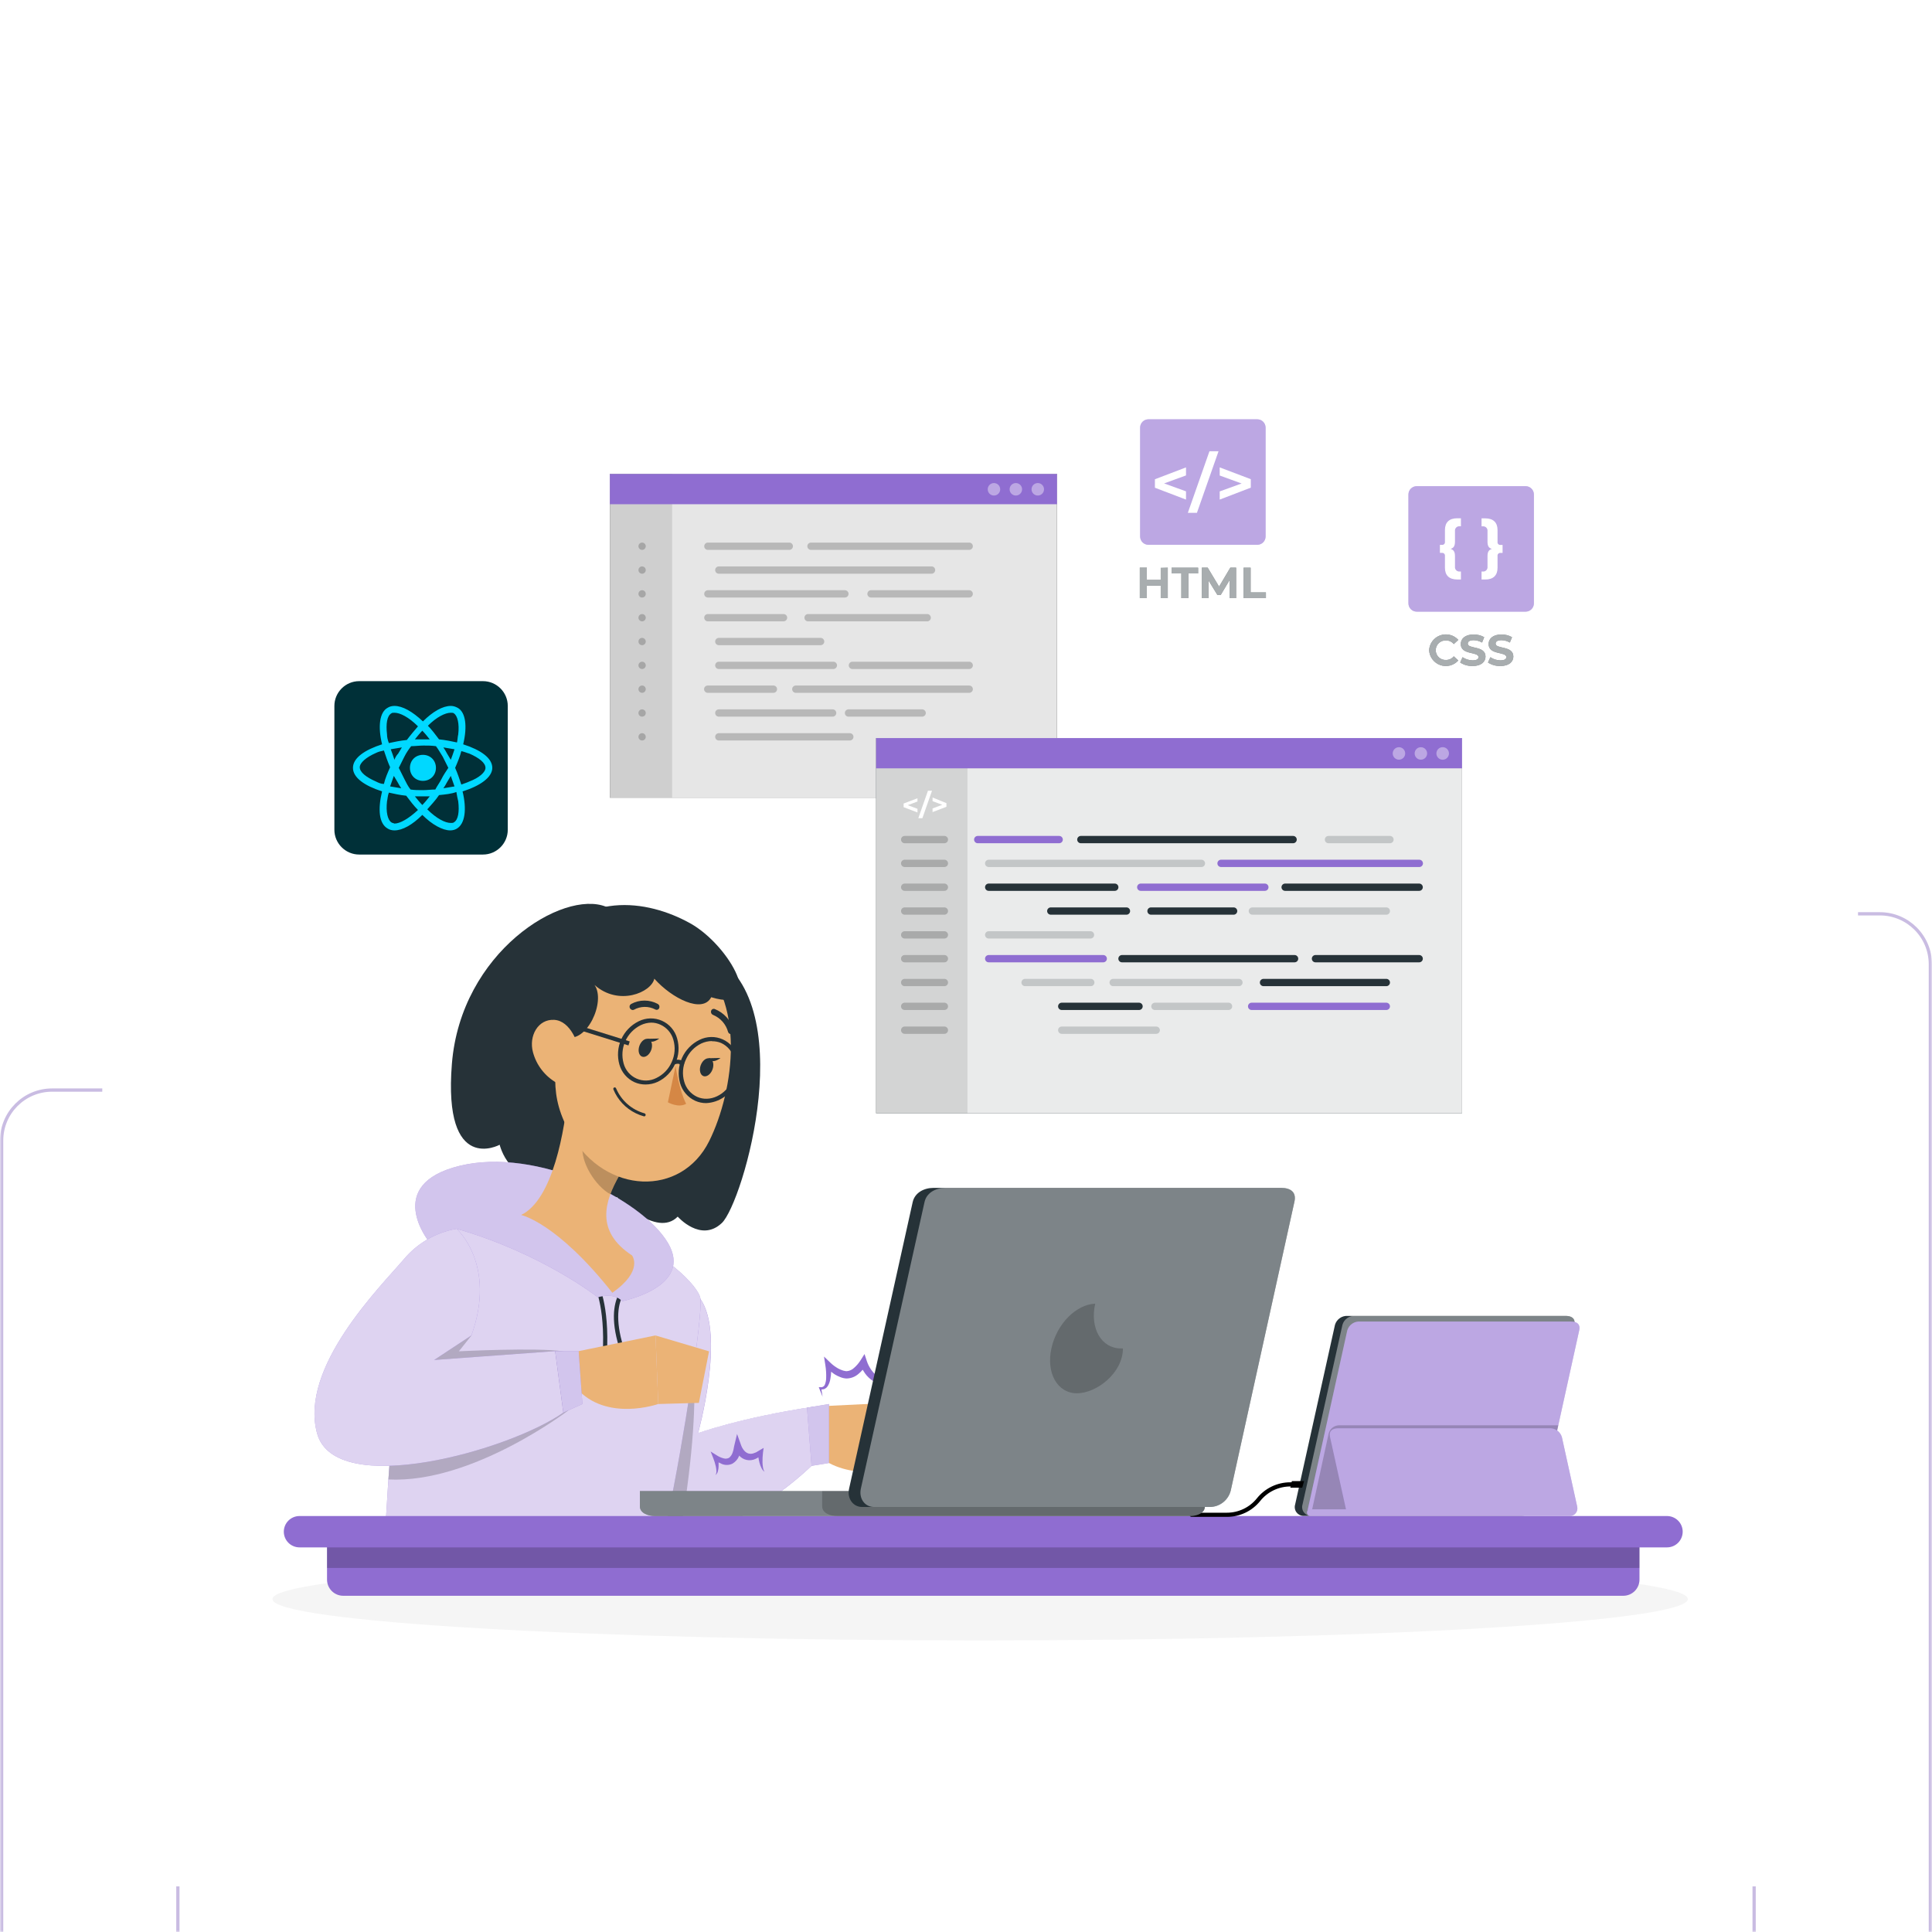 <svg width="546" height="546" viewBox="0 0 546 546" fill="none" xmlns="http://www.w3.org/2000/svg">
<g clip-path="url(#clip0_2557_4665)">
<mask id="mask0_2557_4665" style="mask-type:alpha" maskUnits="userSpaceOnUse" x="0" y="0" width="546" height="546">
<path d="M546 0H0V546H546V0Z" fill="black"/>
</mask>
<g mask="url(#mask0_2557_4665)">
<g filter="url(#filter0_dddd_2557_4665)">
<path d="M481.459 50.271H14.731C6.85 50.271 0.461 56.66 0.461 64.541V531.27C0.461 539.151 6.85 545.54 14.731 545.54H481.459C489.341 545.54 495.73 539.151 495.73 531.27V64.541C495.73 56.66 489.341 50.271 481.459 50.271Z" stroke="#C9BCE2" stroke-width="0.921"/>
</g>
<g filter="url(#filter1_dddd_2557_4665)">
<path d="M531.268 0.46H64.54C56.659 0.46 50.27 6.85 50.27 14.731V481.459C50.27 489.34 56.659 495.729 64.54 495.729H531.268C539.149 495.729 545.539 489.34 545.539 481.459V14.731C545.539 6.85 539.149 0.46 531.268 0.46Z" stroke="#C9BCE2" stroke-width="0.921"/>
</g>
<g filter="url(#filter2_dd_2557_4665)">
<path d="M24.902 39.636C24.902 31.501 31.498 24.905 39.633 24.905H506.361C514.497 24.905 521.092 31.501 521.092 39.636V506.364C521.092 514.499 514.497 521.095 506.361 521.095H39.633C31.498 521.095 24.902 514.499 24.902 506.364V39.636Z" fill="white"/>
<path d="M273 451.597C383.457 451.597 473 446.369 473 439.92C473 433.471 383.457 428.244 273 428.244C162.543 428.244 73 433.471 73 439.92C73 446.369 162.543 451.597 273 451.597Z" fill="#F5F5F5"/>
<path d="M351.322 106.505H320.552C319.259 106.505 318.211 107.553 318.211 108.846V139.616C318.211 140.909 319.259 141.958 320.552 141.958H351.322C352.616 141.958 353.664 140.909 353.664 139.616V108.846C353.664 107.553 352.616 106.505 351.322 106.505Z" fill="#8F6DD1"/>
<g opacity="0.4">
<path d="M351.322 106.505H320.552C319.259 106.505 318.211 107.553 318.211 108.846V139.616C318.211 140.909 319.259 141.958 320.552 141.958H351.322C352.616 141.958 353.664 140.909 353.664 139.616V108.846C353.664 107.553 352.616 106.505 351.322 106.505Z" fill="white"/>
</g>
<path d="M331.177 122.359L324.988 124.618L331.177 126.856V129.188L322.389 125.835V123.442L331.177 120.09V122.359Z" fill="white"/>
<path d="M337.8 115.531H340.368L334.262 132.932H331.693L337.8 115.531Z" fill="white"/>
<path d="M349.488 123.421V125.814L340.699 129.188V126.877L346.888 124.639L340.699 122.38V120.09L349.488 123.421Z" fill="white"/>
<path d="M326.021 148.435V157.038H324.03V153.5H320.11V157.038H318.119V148.425H320.11V151.881H324.03V148.487L326.021 148.435Z" fill="#263238"/>
<path d="M329.856 150.055H327.092V148.435H334.601V150.055H331.847V157.038H329.856V150.055Z" fill="#263238"/>
<path d="M343.525 157.038V151.881L340.987 156.141H340.049L337.521 152.015V157.038H335.654V148.425H337.305L340.523 153.779L343.7 148.425H345.34V157.038H343.525Z" fill="#263238"/>
<path d="M347.445 148.435H349.436V155.419H353.758V157.038H347.445V148.435Z" fill="#263238"/>
<g opacity="0.6">
<path d="M326.021 148.435V157.038H324.03V153.5H320.11V157.038H318.119V148.425H320.11V151.881H324.03V148.487L326.021 148.435Z" fill="white"/>
<path d="M329.856 150.055H327.092V148.435H334.601V150.055H331.847V157.038H329.856V150.055Z" fill="white"/>
<path d="M343.525 157.038V151.881L340.987 156.141H340.049L337.521 152.015V157.038H335.654V148.425H337.305L340.523 153.779L343.7 148.425H345.34V157.038H343.525Z" fill="white"/>
<path d="M347.445 148.435H349.436V155.419H353.758V157.038H347.445V148.435Z" fill="white"/>
</g>
<path d="M427.151 125.402H396.381C395.087 125.402 394.039 126.45 394.039 127.744V158.514C394.039 159.807 395.087 160.855 396.381 160.855H427.151C428.444 160.855 429.492 159.807 429.492 158.514V127.744C429.492 126.45 428.444 125.402 427.151 125.402Z" fill="#8F6DD1"/>
<g opacity="0.4">
<path d="M427.151 125.402H396.381C395.087 125.402 394.039 126.45 394.039 127.744V158.514C394.039 159.807 395.087 160.855 396.381 160.855H427.151C428.444 160.855 429.492 159.807 429.492 158.514V127.744C429.492 126.45 428.444 125.402 427.151 125.402Z" fill="white"/>
</g>
<path d="M405.952 143.124C406.798 143.381 407.19 143.918 407.19 145.187V148.147C407.167 148.331 407.185 148.517 407.245 148.692C407.305 148.867 407.403 149.026 407.533 149.157C407.664 149.289 407.822 149.389 407.997 149.449C408.171 149.51 408.358 149.531 408.541 149.509H408.871V151.768H407.84C405.529 151.768 404.353 150.581 404.353 148.457V145.114C404.369 145.001 404.359 144.886 404.325 144.778C404.29 144.669 404.231 144.569 404.153 144.486C404.075 144.403 403.979 144.338 403.873 144.297C403.766 144.256 403.652 144.239 403.538 144.248H402.93V141.989H403.538C403.652 141.998 403.766 141.981 403.873 141.94C403.979 141.899 404.075 141.834 404.153 141.751C404.231 141.668 404.29 141.568 404.325 141.459C404.359 141.351 404.369 141.236 404.353 141.122V137.78C404.353 135.655 405.529 134.469 407.84 134.469H408.871V136.728H408.541C408.358 136.706 408.171 136.727 407.997 136.788C407.822 136.848 407.664 136.948 407.533 137.08C407.403 137.211 407.305 137.37 407.245 137.545C407.185 137.72 407.167 137.906 407.19 138.09V141.05C407.19 142.329 406.798 142.866 405.952 143.124Z" fill="white"/>
<path d="M420.641 141.999V144.258H420.032C419.918 144.249 419.804 144.266 419.698 144.307C419.591 144.348 419.495 144.413 419.417 144.496C419.339 144.579 419.28 144.679 419.246 144.787C419.211 144.896 419.201 145.011 419.217 145.124V148.466C419.217 150.591 418.031 151.778 415.731 151.778H414.699V149.519H415.029C415.213 149.54 415.399 149.52 415.574 149.459C415.748 149.398 415.907 149.299 416.037 149.167C416.167 149.036 416.266 148.877 416.325 148.702C416.385 148.527 416.404 148.34 416.381 148.157V145.197C416.381 143.918 416.762 143.381 417.618 143.134C416.762 142.876 416.381 142.339 416.381 141.071V138.11C416.404 137.927 416.385 137.74 416.325 137.565C416.266 137.39 416.167 137.231 416.037 137.1C415.907 136.969 415.748 136.869 415.574 136.808C415.399 136.747 415.213 136.727 415.029 136.749H414.699V134.49H415.731C418.031 134.49 419.217 135.676 419.217 137.801V141.143C419.201 141.256 419.211 141.371 419.246 141.48C419.28 141.588 419.339 141.688 419.417 141.771C419.495 141.854 419.591 141.919 419.698 141.96C419.804 142.001 419.918 142.018 420.032 142.009L420.641 141.999Z" fill="white"/>
<path d="M399.877 171.768C399.928 170.834 400.254 169.935 400.815 169.185C401.376 168.436 402.145 167.869 403.027 167.556C403.91 167.242 404.865 167.197 405.772 167.426C406.68 167.654 407.5 168.146 408.129 168.839L406.85 170.025C406.59 169.702 406.26 169.441 405.885 169.262C405.51 169.084 405.099 168.992 404.684 168.994C404.307 168.971 403.93 169.025 403.575 169.153C403.22 169.281 402.896 169.481 402.621 169.739C402.346 169.998 402.127 170.31 401.977 170.656C401.828 171.002 401.751 171.376 401.751 171.753C401.751 172.13 401.828 172.503 401.977 172.85C402.127 173.196 402.346 173.508 402.621 173.767C402.896 174.025 403.22 174.224 403.575 174.353C403.93 174.481 404.307 174.535 404.684 174.512C405.099 174.513 405.509 174.421 405.884 174.243C406.259 174.064 406.589 173.804 406.85 173.481L408.129 174.657C407.503 175.354 406.684 175.85 405.775 176.082C404.867 176.314 403.91 176.271 403.026 175.958C402.143 175.645 401.371 175.077 400.811 174.326C400.25 173.575 399.925 172.674 399.877 171.737V171.768Z" fill="#263238"/>
<path d="M408.662 175.234L409.333 173.728C410.172 174.302 411.163 174.614 412.18 174.626C413.355 174.626 413.84 174.234 413.84 173.708C413.84 172.088 408.827 173.202 408.827 170.005C408.827 168.54 410.013 167.312 412.458 167.312C413.506 167.295 414.539 167.558 415.449 168.076L414.841 169.592C414.114 169.167 413.29 168.936 412.448 168.922C411.272 168.922 410.808 169.355 410.808 169.901C410.808 171.49 415.821 170.397 415.821 173.553C415.821 174.997 414.624 176.225 412.169 176.225C410.927 176.254 409.705 175.909 408.662 175.234Z" fill="#263238"/>
<path d="M416.516 175.234L417.196 173.728C418.034 174.306 419.026 174.619 420.043 174.626C421.219 174.626 421.704 174.234 421.704 173.708C421.704 172.088 416.691 173.202 416.691 170.004C416.691 168.54 417.877 167.312 420.322 167.312C421.369 167.296 422.402 167.56 423.313 168.076L422.694 169.592C421.972 169.165 421.151 168.934 420.312 168.921C419.125 168.921 418.671 169.355 418.671 169.901C418.671 171.49 423.685 170.396 423.685 173.553C423.685 174.997 422.488 176.224 420.023 176.224C418.781 176.254 417.559 175.909 416.516 175.234Z" fill="#263238"/>
<g opacity="0.6">
<path d="M399.877 171.768C399.928 170.834 400.254 169.935 400.815 169.185C401.376 168.436 402.145 167.869 403.027 167.556C403.91 167.242 404.865 167.197 405.772 167.426C406.68 167.654 407.5 168.146 408.129 168.839L406.85 170.025C406.59 169.702 406.26 169.441 405.885 169.262C405.51 169.084 405.099 168.992 404.684 168.994C404.307 168.971 403.93 169.025 403.575 169.153C403.22 169.281 402.896 169.481 402.621 169.739C402.346 169.998 402.127 170.31 401.977 170.656C401.828 171.002 401.751 171.376 401.751 171.753C401.751 172.13 401.828 172.503 401.977 172.85C402.127 173.196 402.346 173.508 402.621 173.767C402.896 174.025 403.22 174.224 403.575 174.353C403.93 174.481 404.307 174.535 404.684 174.512C405.099 174.513 405.509 174.421 405.884 174.243C406.259 174.064 406.589 173.804 406.85 173.481L408.129 174.657C407.503 175.354 406.684 175.85 405.775 176.082C404.867 176.314 403.91 176.271 403.026 175.958C402.143 175.645 401.371 175.077 400.811 174.326C400.25 173.575 399.925 172.674 399.877 171.737V171.768Z" fill="white"/>
<path d="M408.662 175.234L409.333 173.728C410.172 174.302 411.163 174.614 412.18 174.626C413.355 174.626 413.84 174.234 413.84 173.708C413.84 172.088 408.827 173.202 408.827 170.005C408.827 168.54 410.013 167.312 412.458 167.312C413.506 167.295 414.539 167.558 415.449 168.076L414.841 169.592C414.114 169.167 413.29 168.936 412.448 168.922C411.272 168.922 410.808 169.355 410.808 169.901C410.808 171.49 415.821 170.397 415.821 173.553C415.821 174.997 414.624 176.225 412.169 176.225C410.927 176.254 409.705 175.909 408.662 175.234Z" fill="white"/>
<path d="M416.516 175.234L417.196 173.728C418.034 174.306 419.026 174.619 420.043 174.626C421.219 174.626 421.704 174.234 421.704 173.708C421.704 172.088 416.691 173.202 416.691 170.005C416.691 168.54 417.877 167.312 420.322 167.312C421.369 167.296 422.402 167.56 423.313 168.076L422.694 169.592C421.972 169.166 421.151 168.935 420.312 168.922C419.125 168.922 418.671 169.355 418.671 169.902C418.671 171.49 423.685 170.397 423.685 173.553C423.685 174.997 422.488 176.225 420.023 176.225C418.781 176.254 417.559 175.909 416.516 175.234Z" fill="white"/>
</g>
<path d="M294.724 121.947H168.354V213.421H294.724V121.947Z" fill="black"/>
<path opacity="0.9" d="M294.724 121.947H168.354V213.421H294.724V121.947Z" fill="white"/>
<path opacity="0.1" d="M185.951 121.947H168.354V213.421H185.951V121.947Z" fill="black"/>
<path d="M294.724 121.947H168.354V130.498H294.724V121.947Z" fill="#8F6DD1"/>
<g opacity="0.2">
<path d="M219.062 143.402H196.049C195.776 143.402 195.513 143.293 195.32 143.1C195.126 142.906 195.018 142.644 195.018 142.37C195.018 142.097 195.126 141.834 195.32 141.641C195.513 141.448 195.776 141.339 196.049 141.339H219.062C219.336 141.339 219.598 141.448 219.792 141.641C219.985 141.834 220.094 142.097 220.094 142.37C220.094 142.644 219.985 142.906 219.792 143.1C219.598 143.293 219.336 143.402 219.062 143.402Z" fill="black"/>
<path d="M269.906 143.402H225.19C224.916 143.402 224.654 143.293 224.46 143.1C224.267 142.906 224.158 142.644 224.158 142.37C224.158 142.097 224.267 141.834 224.46 141.641C224.654 141.448 224.916 141.339 225.19 141.339H269.906C270.179 141.339 270.442 141.448 270.635 141.641C270.829 141.834 270.937 142.097 270.937 142.37C270.937 142.644 270.829 142.906 270.635 143.1C270.442 143.293 270.179 143.402 269.906 143.402Z" fill="black"/>
<path d="M259.261 150.137H199.145C198.871 150.137 198.609 150.029 198.415 149.835C198.222 149.642 198.113 149.38 198.113 149.106C198.113 148.832 198.222 148.57 198.415 148.377C198.609 148.183 198.871 148.074 199.145 148.074H259.261C259.535 148.074 259.797 148.183 259.991 148.377C260.184 148.57 260.293 148.832 260.293 149.106C260.293 149.38 260.184 149.642 259.991 149.835C259.797 150.029 259.535 150.137 259.261 150.137Z" fill="black"/>
<path d="M234.772 156.863H196.049C195.776 156.863 195.513 156.755 195.32 156.561C195.126 156.368 195.018 156.105 195.018 155.832C195.018 155.558 195.126 155.296 195.32 155.102C195.513 154.909 195.776 154.8 196.049 154.8H234.772C235.046 154.8 235.308 154.909 235.501 155.102C235.695 155.296 235.804 155.558 235.804 155.832C235.804 156.105 235.695 156.368 235.501 156.561C235.308 156.755 235.046 156.863 234.772 156.863Z" fill="black"/>
<path d="M269.906 156.863H242.158C241.885 156.863 241.623 156.755 241.429 156.561C241.236 156.368 241.127 156.105 241.127 155.832C241.127 155.558 241.236 155.296 241.429 155.102C241.623 154.909 241.885 154.8 242.158 154.8H269.906C270.18 154.8 270.442 154.909 270.636 155.102C270.829 155.296 270.938 155.558 270.938 155.832C270.938 156.105 270.829 156.368 270.636 156.561C270.442 156.755 270.18 156.863 269.906 156.863Z" fill="black"/>
<path d="M217.432 163.599H196.049C195.776 163.599 195.513 163.49 195.32 163.297C195.126 163.103 195.018 162.841 195.018 162.567C195.018 162.294 195.126 162.031 195.32 161.838C195.513 161.645 195.776 161.536 196.049 161.536H217.432C217.706 161.536 217.968 161.645 218.162 161.838C218.355 162.031 218.464 162.294 218.464 162.567C218.464 162.841 218.355 163.103 218.162 163.297C217.968 163.49 217.706 163.599 217.432 163.599Z" fill="black"/>
<path d="M258.034 163.599H224.365C224.092 163.599 223.83 163.49 223.636 163.297C223.443 163.103 223.334 162.841 223.334 162.567C223.334 162.294 223.443 162.031 223.636 161.838C223.83 161.645 224.092 161.536 224.365 161.536H258.034C258.308 161.536 258.57 161.645 258.763 161.838C258.957 162.031 259.066 162.294 259.066 162.567C259.066 162.841 258.957 163.103 258.763 163.297C258.57 163.49 258.308 163.599 258.034 163.599Z" fill="black"/>
<path d="M227.914 170.335H199.145C198.871 170.335 198.609 170.226 198.415 170.032C198.222 169.839 198.113 169.577 198.113 169.303C198.113 169.029 198.222 168.767 198.415 168.574C198.609 168.38 198.871 168.271 199.145 168.271H227.914C228.187 168.271 228.45 168.38 228.643 168.574C228.836 168.767 228.945 169.029 228.945 169.303C228.945 169.577 228.836 169.839 228.643 170.032C228.45 170.226 228.187 170.335 227.914 170.335Z" fill="black"/>
<path d="M231.514 177.07H199.145C198.871 177.07 198.609 176.962 198.415 176.768C198.222 176.575 198.113 176.312 198.113 176.039C198.113 175.765 198.222 175.503 198.415 175.309C198.609 175.116 198.871 175.007 199.145 175.007H231.514C231.787 175.007 232.05 175.116 232.243 175.309C232.436 175.503 232.545 175.765 232.545 176.039C232.545 176.312 232.436 176.575 232.243 176.768C232.05 176.962 231.787 177.07 231.514 177.07Z" fill="black"/>
<path d="M269.909 177.07H236.901C236.627 177.07 236.365 176.962 236.171 176.768C235.978 176.575 235.869 176.312 235.869 176.039C235.869 175.765 235.978 175.503 236.171 175.309C236.365 175.116 236.627 175.007 236.901 175.007H269.909C270.183 175.007 270.445 175.116 270.638 175.309C270.832 175.503 270.941 175.765 270.941 176.039C270.941 176.312 270.832 176.575 270.638 176.768C270.445 176.962 270.183 177.07 269.909 177.07Z" fill="black"/>
<path d="M214.575 183.796H196.008C195.735 183.796 195.472 183.687 195.279 183.494C195.085 183.3 194.977 183.038 194.977 182.764C194.977 182.491 195.085 182.228 195.279 182.035C195.472 181.841 195.735 181.733 196.008 181.733H214.575C214.849 181.733 215.111 181.841 215.305 182.035C215.498 182.228 215.607 182.491 215.607 182.764C215.607 183.038 215.498 183.3 215.305 183.494C215.111 183.687 214.849 183.796 214.575 183.796Z" fill="black"/>
<path d="M269.908 183.796H220.901C220.627 183.796 220.365 183.687 220.171 183.494C219.978 183.3 219.869 183.038 219.869 182.764C219.869 182.491 219.978 182.228 220.171 182.035C220.365 181.841 220.627 181.733 220.901 181.733H269.908C270.181 181.733 270.444 181.841 270.637 182.035C270.831 182.228 270.939 182.491 270.939 182.764C270.939 183.038 270.831 183.3 270.637 183.494C270.444 183.687 270.181 183.796 269.908 183.796Z" fill="black"/>
<path d="M231.307 190.532H199.145C198.871 190.532 198.609 190.423 198.415 190.23C198.222 190.036 198.113 189.774 198.113 189.5C198.113 189.227 198.222 188.964 198.415 188.771C198.609 188.577 198.871 188.469 199.145 188.469H231.307C231.581 188.469 231.843 188.577 232.037 188.771C232.23 188.964 232.339 189.227 232.339 189.5C232.339 189.774 232.23 190.036 232.037 190.23C231.843 190.423 231.581 190.532 231.307 190.532Z" fill="black"/>
<path d="M256.609 190.532H235.793C235.52 190.532 235.257 190.423 235.064 190.23C234.87 190.036 234.762 189.774 234.762 189.5C234.762 189.227 234.87 188.964 235.064 188.771C235.257 188.577 235.52 188.469 235.793 188.469H256.609C256.883 188.469 257.145 188.577 257.339 188.771C257.532 188.964 257.641 189.227 257.641 189.5C257.641 189.774 257.532 190.036 257.339 190.23C257.145 190.423 256.883 190.532 256.609 190.532Z" fill="black"/>
<path d="M236.166 197.267H199.145C198.871 197.267 198.609 197.159 198.415 196.965C198.222 196.772 198.113 196.509 198.113 196.236C198.113 195.962 198.222 195.7 198.415 195.506C198.609 195.313 198.871 195.204 199.145 195.204H236.166C236.439 195.204 236.702 195.313 236.895 195.506C237.089 195.7 237.197 195.962 237.197 196.236C237.197 196.509 237.089 196.772 236.895 196.965C236.702 197.159 236.439 197.267 236.166 197.267Z" fill="black"/>
</g>
<path opacity="0.4" d="M289.287 128.043C290.262 128.043 291.051 127.253 291.051 126.279C291.051 125.305 290.262 124.515 289.287 124.515C288.313 124.515 287.523 125.305 287.523 126.279C287.523 127.253 288.313 128.043 289.287 128.043Z" fill="white"/>
<path opacity="0.4" d="M283.088 128.043C284.062 128.043 284.852 127.253 284.852 126.279C284.852 125.305 284.062 124.515 283.088 124.515C282.114 124.515 281.324 125.305 281.324 126.279C281.324 127.253 282.114 128.043 283.088 128.043Z" fill="white"/>
<path opacity="0.4" d="M276.901 128.043C277.875 128.043 278.664 127.253 278.664 126.279C278.664 125.305 277.875 124.515 276.901 124.515C275.926 124.515 275.137 125.305 275.137 126.279C275.137 127.253 275.926 128.043 276.901 128.043Z" fill="white"/>
<g opacity="0.2">
<path d="M177.463 143.402C177.19 143.402 176.927 143.293 176.734 143.1C176.54 142.906 176.432 142.644 176.432 142.37C176.432 142.097 176.54 141.834 176.734 141.641C176.927 141.448 177.19 141.339 177.463 141.339C177.737 141.339 177.999 141.448 178.193 141.641C178.386 141.834 178.495 142.097 178.495 142.37C178.495 142.644 178.386 142.906 178.193 143.1C177.999 143.293 177.737 143.402 177.463 143.402Z" fill="black"/>
<path d="M177.463 150.137C177.19 150.137 176.927 150.029 176.734 149.835C176.54 149.642 176.432 149.38 176.432 149.106C176.432 148.832 176.54 148.57 176.734 148.377C176.927 148.183 177.19 148.074 177.463 148.074C177.737 148.074 177.999 148.183 178.193 148.377C178.386 148.57 178.495 148.832 178.495 149.106C178.495 149.38 178.386 149.642 178.193 149.835C177.999 150.029 177.737 150.137 177.463 150.137Z" fill="black"/>
<path d="M177.463 156.863C177.19 156.863 176.927 156.755 176.734 156.561C176.54 156.368 176.432 156.105 176.432 155.832C176.432 155.558 176.54 155.296 176.734 155.102C176.927 154.909 177.19 154.8 177.463 154.8C177.737 154.8 177.999 154.909 178.193 155.102C178.386 155.296 178.495 155.558 178.495 155.832C178.495 156.105 178.386 156.368 178.193 156.561C177.999 156.755 177.737 156.863 177.463 156.863Z" fill="black"/>
<path d="M177.463 163.599C177.19 163.599 176.927 163.49 176.734 163.297C176.54 163.103 176.432 162.841 176.432 162.567C176.432 162.294 176.54 162.031 176.734 161.838C176.927 161.645 177.19 161.536 177.463 161.536C177.737 161.536 177.999 161.645 178.193 161.838C178.386 162.031 178.495 162.294 178.495 162.567C178.495 162.841 178.386 163.103 178.193 163.297C177.999 163.49 177.737 163.599 177.463 163.599Z" fill="black"/>
<path d="M177.463 170.335C177.19 170.335 176.927 170.226 176.734 170.032C176.54 169.839 176.432 169.577 176.432 169.303C176.432 169.029 176.54 168.767 176.734 168.574C176.927 168.38 177.19 168.271 177.463 168.271C177.737 168.271 177.999 168.38 178.193 168.574C178.386 168.767 178.495 169.029 178.495 169.303C178.495 169.577 178.386 169.839 178.193 170.032C177.999 170.226 177.737 170.335 177.463 170.335Z" fill="black"/>
<path d="M177.463 177.07C177.19 177.07 176.927 176.962 176.734 176.768C176.54 176.575 176.432 176.312 176.432 176.039C176.432 175.765 176.54 175.503 176.734 175.309C176.927 175.116 177.19 175.007 177.463 175.007C177.737 175.007 177.999 175.116 178.193 175.309C178.386 175.503 178.495 175.765 178.495 176.039C178.495 176.312 178.386 176.575 178.193 176.768C177.999 176.962 177.737 177.07 177.463 177.07Z" fill="black"/>
<path d="M177.463 183.796C177.19 183.796 176.927 183.687 176.734 183.494C176.54 183.3 176.432 183.038 176.432 182.764C176.432 182.491 176.54 182.228 176.734 182.035C176.927 181.841 177.19 181.733 177.463 181.733C177.737 181.733 177.999 181.841 178.193 182.035C178.386 182.228 178.495 182.491 178.495 182.764C178.495 183.038 178.386 183.3 178.193 183.494C177.999 183.687 177.737 183.796 177.463 183.796Z" fill="black"/>
<path d="M177.463 190.532C177.19 190.532 176.927 190.423 176.734 190.23C176.54 190.036 176.432 189.774 176.432 189.5C176.432 189.227 176.54 188.964 176.734 188.771C176.927 188.577 177.19 188.469 177.463 188.469C177.737 188.469 177.999 188.577 178.193 188.771C178.386 188.964 178.495 189.227 178.495 189.5C178.495 189.774 178.386 190.036 178.193 190.23C177.999 190.423 177.737 190.532 177.463 190.532Z" fill="black"/>
<path d="M177.463 197.267C177.19 197.267 176.927 197.159 176.734 196.965C176.54 196.772 176.432 196.509 176.432 196.236C176.432 195.962 176.54 195.7 176.734 195.506C176.927 195.313 177.19 195.204 177.463 195.204C177.737 195.204 177.999 195.313 178.193 195.506C178.386 195.7 178.495 195.962 178.495 196.236C178.495 196.509 178.386 196.772 178.193 196.965C177.999 197.159 177.737 197.267 177.463 197.267Z" fill="black"/>
</g>
<path d="M409.18 196.587H243.592V302.616H409.18V196.587Z" fill="#263238"/>
<path opacity="0.9" d="M409.18 196.587H243.592V302.616H409.18V196.587Z" fill="white"/>
<path opacity="0.1" d="M269.421 196.587H243.592V302.616H269.421V196.587Z" fill="black"/>
<path d="M409.18 196.587H243.592V205.138H409.18V196.587Z" fill="#8F6DD1"/>
<path d="M255.289 214.514L252.545 215.546L255.289 216.577V217.609L251.369 216.113V215.082L255.289 213.596V214.514Z" fill="white"/>
<path d="M258.251 211.461H259.396L256.672 219.228H255.527L258.251 211.461Z" fill="white"/>
<path d="M263.469 214.978V216.01L259.549 217.505V216.474L262.293 215.442L259.549 214.411V213.379L263.469 214.978Z" fill="white"/>
<g opacity="0.2">
<path d="M262.891 226.304H251.668C251.395 226.304 251.132 226.196 250.939 226.002C250.745 225.809 250.637 225.547 250.637 225.273C250.637 224.999 250.745 224.737 250.939 224.544C251.132 224.35 251.395 224.241 251.668 224.241H262.891C263.165 224.241 263.427 224.35 263.62 224.544C263.814 224.737 263.923 224.999 263.923 225.273C263.923 225.547 263.814 225.809 263.62 226.002C263.427 226.196 263.165 226.304 262.891 226.304Z" fill="black"/>
<path d="M262.891 233.03H251.668C251.395 233.03 251.132 232.921 250.939 232.728C250.745 232.534 250.637 232.272 250.637 231.998C250.637 231.725 250.745 231.462 250.939 231.269C251.132 231.075 251.395 230.967 251.668 230.967H262.891C263.165 230.967 263.427 231.075 263.62 231.269C263.814 231.462 263.923 231.725 263.923 231.998C263.923 232.272 263.814 232.534 263.62 232.728C263.427 232.921 263.165 233.03 262.891 233.03Z" fill="black"/>
<path d="M262.891 239.765H251.668C251.395 239.765 251.132 239.657 250.939 239.463C250.745 239.27 250.637 239.007 250.637 238.734C250.637 238.46 250.745 238.198 250.939 238.005C251.132 237.811 251.395 237.702 251.668 237.702H262.891C263.165 237.702 263.427 237.811 263.62 238.005C263.814 238.198 263.923 238.46 263.923 238.734C263.923 239.007 263.814 239.27 263.62 239.463C263.427 239.657 263.165 239.765 262.891 239.765Z" fill="black"/>
<path d="M262.891 246.502H251.668C251.395 246.502 251.132 246.393 250.939 246.199C250.745 246.006 250.637 245.744 250.637 245.47C250.637 245.196 250.745 244.934 250.939 244.741C251.132 244.547 251.395 244.438 251.668 244.438H262.891C263.165 244.438 263.427 244.547 263.62 244.741C263.814 244.934 263.923 245.196 263.923 245.47C263.923 245.744 263.814 246.006 263.62 246.199C263.427 246.393 263.165 246.502 262.891 246.502Z" fill="black"/>
<path d="M262.891 253.237H251.668C251.395 253.237 251.132 253.128 250.939 252.935C250.745 252.742 250.637 252.479 250.637 252.206C250.637 251.932 250.745 251.67 250.939 251.476C251.132 251.283 251.395 251.174 251.668 251.174H262.891C263.165 251.174 263.427 251.283 263.62 251.476C263.814 251.67 263.923 251.932 263.923 252.206C263.923 252.479 263.814 252.742 263.62 252.935C263.427 253.128 263.165 253.237 262.891 253.237Z" fill="black"/>
<path d="M262.891 259.962H251.668C251.395 259.962 251.132 259.854 250.939 259.66C250.745 259.467 250.637 259.204 250.637 258.931C250.637 258.657 250.745 258.395 250.939 258.202C251.132 258.008 251.395 257.899 251.668 257.899H262.891C263.165 257.899 263.427 258.008 263.62 258.202C263.814 258.395 263.923 258.657 263.923 258.931C263.923 259.204 263.814 259.467 263.62 259.66C263.427 259.854 263.165 259.962 262.891 259.962Z" fill="black"/>
<path d="M262.891 266.698H251.668C251.395 266.698 251.132 266.59 250.939 266.396C250.745 266.203 250.637 265.94 250.637 265.667C250.637 265.393 250.745 265.131 250.939 264.937C251.132 264.744 251.395 264.635 251.668 264.635H262.891C263.165 264.635 263.427 264.744 263.62 264.937C263.814 265.131 263.923 265.393 263.923 265.667C263.923 265.94 263.814 266.203 263.62 266.396C263.427 266.59 263.165 266.698 262.891 266.698Z" fill="black"/>
<path d="M262.891 273.434H251.668C251.395 273.434 251.132 273.325 250.939 273.132C250.745 272.939 250.637 272.676 250.637 272.403C250.637 272.129 250.745 271.867 250.939 271.673C251.132 271.48 251.395 271.371 251.668 271.371H262.891C263.165 271.371 263.427 271.48 263.62 271.673C263.814 271.867 263.923 272.129 263.923 272.403C263.923 272.676 263.814 272.939 263.62 273.132C263.427 273.325 263.165 273.434 262.891 273.434Z" fill="black"/>
<path d="M262.891 280.17H251.668C251.395 280.17 251.132 280.061 250.939 279.868C250.745 279.674 250.637 279.412 250.637 279.138C250.637 278.865 250.745 278.603 250.939 278.409C251.132 278.216 251.395 278.107 251.668 278.107H262.891C263.165 278.107 263.427 278.216 263.62 278.409C263.814 278.603 263.923 278.865 263.923 279.138C263.923 279.412 263.814 279.674 263.62 279.868C263.427 280.061 263.165 280.17 262.891 280.17Z" fill="black"/>
</g>
<path d="M295.332 226.304H272.319C272.045 226.304 271.783 226.196 271.589 226.002C271.396 225.809 271.287 225.547 271.287 225.273C271.287 224.999 271.396 224.737 271.589 224.544C271.783 224.35 272.045 224.241 272.319 224.241H295.332C295.605 224.241 295.868 224.35 296.061 224.544C296.254 224.737 296.363 224.999 296.363 225.273C296.363 225.547 296.254 225.809 296.061 226.002C295.868 226.196 295.605 226.304 295.332 226.304Z" fill="#8F6DD1"/>
<path d="M361.442 226.304H301.459C301.186 226.304 300.923 226.196 300.73 226.002C300.536 225.809 300.428 225.547 300.428 225.273C300.428 224.999 300.536 224.737 300.73 224.544C300.923 224.35 301.186 224.241 301.459 224.241H361.442C361.715 224.241 361.978 224.35 362.171 224.544C362.365 224.737 362.473 224.999 362.473 225.273C362.473 225.547 362.365 225.809 362.171 226.002C361.978 226.196 361.715 226.304 361.442 226.304Z" fill="#263238"/>
<g opacity="0.2">
<path d="M388.819 226.304H371.438C371.164 226.304 370.902 226.196 370.708 226.002C370.515 225.809 370.406 225.547 370.406 225.273C370.406 224.999 370.515 224.737 370.708 224.544C370.902 224.35 371.164 224.241 371.438 224.241H388.819C389.092 224.241 389.355 224.35 389.548 224.544C389.742 224.737 389.85 224.999 389.85 225.273C389.85 225.547 389.742 225.809 389.548 226.002C389.355 226.196 389.092 226.304 388.819 226.304Z" fill="#263238"/>
</g>
<g opacity="0.2">
<path d="M335.531 233.03H275.414C275.141 233.03 274.878 232.921 274.685 232.728C274.491 232.534 274.383 232.272 274.383 231.998C274.383 231.725 274.491 231.462 274.685 231.269C274.878 231.075 275.141 230.967 275.414 230.967H335.531C335.804 230.967 336.067 231.075 336.26 231.269C336.454 231.462 336.562 231.725 336.562 231.998C336.562 232.272 336.454 232.534 336.26 232.728C336.067 232.921 335.804 233.03 335.531 233.03Z" fill="#263238"/>
</g>
<path d="M397.069 233.03H341.078C340.805 233.03 340.542 232.921 340.349 232.728C340.156 232.534 340.047 232.272 340.047 231.998C340.047 231.725 340.156 231.462 340.349 231.269C340.542 231.075 340.805 230.967 341.078 230.967H397.11C397.384 230.967 397.646 231.075 397.839 231.269C398.033 231.462 398.142 231.725 398.142 231.998C398.142 232.272 398.033 232.534 397.839 232.728C397.646 232.921 397.384 233.03 397.11 233.03H397.069Z" fill="#8F6DD1"/>
<path d="M311.043 239.765H275.414C275.141 239.765 274.878 239.657 274.685 239.463C274.491 239.27 274.383 239.007 274.383 238.734C274.383 238.46 274.491 238.198 274.685 238.005C274.878 237.811 275.141 237.702 275.414 237.702H311.043C311.316 237.702 311.579 237.811 311.772 238.005C311.966 238.198 312.074 238.46 312.074 238.734C312.074 239.007 311.966 239.27 311.772 239.463C311.579 239.657 311.316 239.765 311.043 239.765Z" fill="#263238"/>
<path d="M353.458 239.765H318.387C318.113 239.765 317.851 239.657 317.658 239.463C317.464 239.27 317.355 239.007 317.355 238.734C317.355 238.46 317.464 238.198 317.658 238.005C317.851 237.811 318.113 237.702 318.387 237.702H353.458C353.732 237.702 353.994 237.811 354.188 238.005C354.381 238.198 354.49 238.46 354.49 238.734C354.49 239.007 354.381 239.27 354.188 239.463C353.994 239.657 353.732 239.765 353.458 239.765Z" fill="#8F6DD1"/>
<path d="M397.069 239.765H359.192C358.918 239.765 358.656 239.657 358.462 239.463C358.269 239.27 358.16 239.007 358.16 238.734C358.16 238.46 358.269 238.198 358.462 238.005C358.656 237.811 358.918 237.702 359.192 237.702H397.069C397.342 237.702 397.605 237.811 397.798 238.005C397.992 238.198 398.1 238.46 398.1 238.734C398.1 239.007 397.992 239.27 397.798 239.463C397.605 239.657 397.342 239.765 397.069 239.765Z" fill="#263238"/>
<path d="M314.344 246.502H292.961C292.688 246.502 292.425 246.393 292.232 246.199C292.038 246.006 291.93 245.744 291.93 245.47C291.93 245.196 292.038 244.934 292.232 244.741C292.425 244.547 292.688 244.438 292.961 244.438H314.344C314.618 244.438 314.88 244.547 315.074 244.741C315.267 244.934 315.376 245.196 315.376 245.47C315.376 245.744 315.267 246.006 315.074 246.199C314.88 246.393 314.618 246.502 314.344 246.502Z" fill="#263238"/>
<path d="M344.629 246.502H321.285C321.012 246.502 320.749 246.393 320.556 246.199C320.363 246.006 320.254 245.744 320.254 245.47C320.254 245.196 320.363 244.934 320.556 244.741C320.749 244.547 321.012 244.438 321.285 244.438H344.629C344.902 244.438 345.164 244.547 345.358 244.741C345.551 244.934 345.66 245.196 345.66 245.47C345.66 245.744 345.551 246.006 345.358 246.199C345.164 246.393 344.902 246.502 344.629 246.502Z" fill="#263238"/>
<g opacity="0.2">
<path d="M387.786 246.502H349.93C349.656 246.502 349.394 246.393 349.201 246.199C349.007 246.006 348.898 245.744 348.898 245.47C348.898 245.196 349.007 244.934 349.201 244.741C349.394 244.547 349.656 244.438 349.93 244.438H387.786C388.06 244.438 388.322 244.547 388.516 244.741C388.709 244.934 388.818 245.196 388.818 245.47C388.818 245.744 388.709 246.006 388.516 246.199C388.322 246.393 388.06 246.502 387.786 246.502Z" fill="#263238"/>
</g>
<g opacity="0.2">
<path d="M304.183 253.237H275.414C275.141 253.237 274.878 253.128 274.685 252.935C274.491 252.741 274.383 252.479 274.383 252.205C274.383 251.932 274.491 251.669 274.685 251.476C274.878 251.283 275.141 251.174 275.414 251.174H304.183C304.457 251.174 304.719 251.283 304.913 251.476C305.106 251.669 305.215 251.932 305.215 252.205C305.215 252.479 305.106 252.741 304.913 252.935C304.719 253.128 304.457 253.237 304.183 253.237Z" fill="#263238"/>
</g>
<path d="M307.783 259.963H275.414C275.141 259.963 274.878 259.854 274.685 259.661C274.491 259.467 274.383 259.205 274.383 258.931C274.383 258.658 274.491 258.395 274.685 258.202C274.878 258.008 275.141 257.9 275.414 257.9H307.783C308.057 257.9 308.319 258.008 308.513 258.202C308.706 258.395 308.815 258.658 308.815 258.931C308.815 259.205 308.706 259.467 308.513 259.661C308.319 259.854 308.057 259.963 307.783 259.963Z" fill="#8F6DD1"/>
<path d="M361.856 259.963H313.086C312.813 259.963 312.55 259.854 312.357 259.661C312.163 259.467 312.055 259.205 312.055 258.931C312.055 258.658 312.163 258.395 312.357 258.202C312.55 258.008 312.813 257.9 313.086 257.9H361.856C362.13 257.9 362.392 258.008 362.585 258.202C362.779 258.395 362.888 258.658 362.888 258.931C362.888 259.205 362.779 259.467 362.585 259.661C362.392 259.854 362.13 259.963 361.856 259.963Z" fill="#263238"/>
<path d="M397.071 259.963H367.766C367.492 259.963 367.23 259.854 367.037 259.661C366.843 259.467 366.734 259.205 366.734 258.931C366.734 258.658 366.843 258.395 367.037 258.202C367.23 258.008 367.492 257.9 367.766 257.9H397.071C397.345 257.9 397.607 258.008 397.801 258.202C397.994 258.395 398.103 258.658 398.103 258.931C398.103 259.205 397.994 259.467 397.801 259.661C397.607 259.854 397.345 259.963 397.071 259.963Z" fill="#263238"/>
<g opacity="0.2">
<path d="M304.265 266.699H285.698C285.424 266.699 285.162 266.59 284.968 266.396C284.775 266.203 284.666 265.941 284.666 265.667C284.666 265.393 284.775 265.131 284.968 264.938C285.162 264.744 285.424 264.635 285.698 264.635H304.265C304.538 264.635 304.801 264.744 304.994 264.938C305.188 265.131 305.296 265.393 305.296 265.667C305.296 265.941 305.188 266.203 304.994 266.396C304.801 266.59 304.538 266.699 304.265 266.699Z" fill="#263238"/>
</g>
<g opacity="0.2">
<path d="M346.134 266.699H310.588C310.315 266.699 310.052 266.59 309.859 266.396C309.665 266.203 309.557 265.941 309.557 265.667C309.557 265.393 309.665 265.131 309.859 264.938C310.052 264.744 310.315 264.635 310.588 264.635H346.134C346.408 264.635 346.67 264.744 346.863 264.938C347.057 265.131 347.166 265.393 347.166 265.667C347.166 265.941 347.057 266.203 346.863 266.396C346.67 266.59 346.408 266.699 346.134 266.699Z" fill="#263238"/>
</g>
<path d="M387.789 266.699H353.078C352.805 266.699 352.542 266.59 352.349 266.396C352.156 266.203 352.047 265.941 352.047 265.667C352.047 265.393 352.156 265.131 352.349 264.938C352.542 264.744 352.805 264.635 353.078 264.635H387.789C388.062 264.635 388.325 264.744 388.518 264.938C388.712 265.131 388.82 265.393 388.82 265.667C388.82 265.941 388.712 266.203 388.518 266.396C388.325 266.59 388.062 266.699 387.789 266.699Z" fill="#263238"/>
<path d="M317.902 273.434H296.055C295.781 273.434 295.519 273.325 295.326 273.132C295.132 272.939 295.023 272.676 295.023 272.403C295.023 272.129 295.132 271.867 295.326 271.673C295.519 271.48 295.781 271.371 296.055 271.371H317.902C318.176 271.371 318.438 271.48 318.632 271.673C318.825 271.867 318.934 272.129 318.934 272.403C318.934 272.676 318.825 272.939 318.632 273.132C318.438 273.325 318.176 273.434 317.902 273.434Z" fill="#263238"/>
<g opacity="0.2">
<path d="M343.196 273.434H322.391C322.117 273.434 321.855 273.325 321.661 273.132C321.468 272.939 321.359 272.676 321.359 272.403C321.359 272.129 321.468 271.867 321.661 271.673C321.855 271.48 322.117 271.371 322.391 271.371H343.196C343.47 271.371 343.732 271.48 343.926 271.673C344.119 271.867 344.228 272.129 344.228 272.403C344.228 272.676 344.119 272.939 343.926 273.132C343.732 273.325 343.47 273.434 343.196 273.434Z" fill="#263238"/>
</g>
<path d="M387.786 273.434H349.723C349.449 273.434 349.187 273.325 348.994 273.132C348.8 272.939 348.691 272.676 348.691 272.403C348.691 272.129 348.8 271.867 348.994 271.673C349.187 271.48 349.449 271.371 349.723 271.371H387.786C388.059 271.371 388.322 271.48 388.515 271.673C388.709 271.867 388.817 272.129 388.817 272.403C388.817 272.676 388.709 272.939 388.515 273.132C388.322 273.325 388.059 273.434 387.786 273.434Z" fill="#8F6DD1"/>
<g opacity="0.2">
<path d="M322.761 280.17H296.055C295.781 280.17 295.519 280.061 295.326 279.868C295.132 279.674 295.023 279.412 295.023 279.138C295.023 278.865 295.132 278.603 295.326 278.409C295.519 278.216 295.781 278.107 296.055 278.107H322.761C323.034 278.107 323.297 278.216 323.49 278.409C323.684 278.603 323.792 278.865 323.792 279.138C323.792 279.412 323.684 279.674 323.49 279.868C323.297 280.061 323.034 280.17 322.761 280.17Z" fill="#263238"/>
</g>
<path opacity="0.4" d="M401.939 200.929C401.939 201.28 402.044 201.624 402.239 201.916C402.435 202.208 402.712 202.435 403.037 202.569C403.362 202.703 403.719 202.738 404.064 202.668C404.408 202.599 404.724 202.429 404.972 202.18C405.22 201.931 405.388 201.614 405.455 201.269C405.522 200.924 405.486 200.567 405.35 200.243C405.214 199.919 404.985 199.643 404.692 199.449C404.399 199.255 404.055 199.153 403.703 199.155C403.471 199.155 403.241 199.201 403.026 199.29C402.811 199.379 402.616 199.51 402.452 199.675C402.289 199.84 402.159 200.036 402.071 200.251C401.983 200.466 401.938 200.697 401.939 200.929Z" fill="white"/>
<path opacity="0.4" d="M397.555 202.693C398.529 202.693 399.319 201.903 399.319 200.929C399.319 199.955 398.529 199.165 397.555 199.165C396.581 199.165 395.791 199.955 395.791 200.929C395.791 201.903 396.581 202.693 397.555 202.693Z" fill="white"/>
<path opacity="0.4" d="M391.356 202.693C392.33 202.693 393.12 201.903 393.12 200.929C393.12 199.955 392.33 199.165 391.356 199.165C390.382 199.165 389.592 199.955 389.592 200.929C389.592 201.903 390.382 202.693 391.356 202.693Z" fill="white"/>
<path d="M226.291 385.497L248.438 384.414L246.282 403.673C246.282 403.673 230.912 406.602 224.053 395.668L226.291 385.497Z" fill="#EBB376"/>
<path d="M262.715 391.129L257.671 405.096L246.283 403.673L248.439 384.414L262.715 391.129Z" fill="#EBB376"/>
<path d="M205.032 416.752C213.465 412.349 221.152 406.643 227.808 399.846L226.292 385.498C205.362 388.592 193.283 393.017 193.283 393.017C193.283 393.017 201.04 365.218 193.944 355.089L174.458 358.616C174.458 358.616 153.756 401.651 167.681 416.752H205.032Z" fill="#8F6DD1"/>
<path opacity="0.7" d="M205.001 416.752C213.439 412.35 221.131 406.649 227.797 399.856L226.291 385.487C206.032 388.458 194.057 392.708 193.283 392.986C193.541 391.955 200.875 365.022 193.923 355.078L174.437 358.606C170.431 367.247 167.25 376.248 164.937 385.487C162.152 397.236 161.337 409.893 167.671 416.752H205.001Z" fill="white"/>
<path opacity="0.2" d="M188.982 416.752C195.862 373.16 189.766 362.082 189.766 362.082L165.009 385.466C162.224 397.215 161.409 409.872 167.743 416.732L188.982 416.752Z" fill="black"/>
<path d="M184.681 416.752C189.323 394.719 194.532 360.225 193.964 355.088C193.139 347.62 152.518 315.623 117.261 338.914C110.041 343.67 106.358 394.967 105.1 416.752H184.681Z" fill="#8F6DD1"/>
<path opacity="0.7" d="M184.681 416.752C189.323 394.719 194.532 360.215 193.964 355.078C193.139 347.62 152.508 315.623 117.251 338.925C114.641 340.668 112.496 348.539 110.721 358.936C108.369 373.089 106.74 391.883 105.77 406.056C105.502 410.068 105.275 413.699 105.1 416.752H184.681Z" fill="white"/>
<path d="M167.279 244.253C155.055 239.312 126.235 257.043 123.708 288.659C121.181 320.275 137.21 311.518 137.21 311.518C137.21 311.518 140.068 323.576 151.744 319.852C151.744 319.852 161.389 330.776 170.363 326.33C170.363 326.33 181.534 337.966 187.527 331.828C187.527 331.828 194.047 339.265 199.998 333.633C205.95 328.001 222.96 270.505 196.275 257.208C169.589 243.912 167.279 244.253 167.279 244.253Z" fill="#263238"/>
<path d="M167.299 373.656L166.124 373.553C167.485 358.328 164.133 351.592 164.061 351.53L165.092 350.983C165.288 351.22 168.692 357.997 167.299 373.656Z" fill="#263238"/>
<path d="M172.829 373.79C164.732 354.717 173.861 350.271 174.232 350.065L174.717 351.097C174.634 351.097 166.3 355.316 173.912 373.264L172.829 373.79Z" fill="#263238"/>
<path d="M164.917 354.614C164.917 354.614 149.29 342.236 125.029 335.263L117.241 338.914C117.241 338.914 104.182 322.751 125.947 317.459C147.712 312.167 177.316 326.743 184.743 339.224C192.17 351.705 171.828 355.728 171.828 355.728C171.828 355.728 169.961 353.191 164.917 354.614Z" fill="#8F6DD1"/>
<path opacity="0.6" d="M164.917 354.614C164.917 354.614 149.29 342.236 125.029 335.263L117.241 338.914C117.241 338.914 104.182 322.751 125.947 317.459C147.712 312.167 177.316 326.743 184.743 339.224C192.17 351.705 171.828 355.728 171.828 355.728C171.828 355.728 169.961 353.191 164.917 354.614Z" fill="white"/>
<path d="M174.346 373.563C174.346 373.767 174.286 373.966 174.172 374.136C174.059 374.306 173.898 374.438 173.709 374.516C173.521 374.594 173.314 374.614 173.113 374.575C172.913 374.535 172.73 374.437 172.585 374.292C172.441 374.148 172.343 373.964 172.303 373.764C172.263 373.564 172.284 373.357 172.362 373.168C172.44 372.98 172.572 372.819 172.742 372.705C172.911 372.592 173.111 372.531 173.315 372.531C173.588 372.531 173.851 372.64 174.044 372.834C174.238 373.027 174.346 373.289 174.346 373.563Z" fill="white"/>
<path d="M167.651 373.563C167.651 373.767 167.59 373.966 167.477 374.136C167.364 374.306 167.203 374.438 167.014 374.516C166.826 374.594 166.618 374.614 166.418 374.575C166.218 374.535 166.034 374.437 165.89 374.292C165.746 374.148 165.648 373.964 165.608 373.764C165.568 373.564 165.588 373.357 165.666 373.168C165.744 372.98 165.877 372.819 166.046 372.705C166.216 372.592 166.415 372.531 166.619 372.531C166.893 372.531 167.155 372.64 167.349 372.834C167.542 373.027 167.651 373.289 167.651 373.563Z" fill="white"/>
<path d="M156.611 296.292C155.662 307.361 152.269 327.062 143.264 331.364C143.264 331.364 153.331 333.427 169.051 353.345C177.995 347.074 174.611 342.793 174.611 342.793C164.152 335.933 166.865 327.475 171.094 320.1L156.611 296.292Z" fill="#EBB376"/>
<path opacity="0.2" d="M162.502 305.999L171.074 320.131C170.051 321.837 169.184 323.632 168.485 325.495C164.359 323.287 159.841 316.294 160.697 311.507C160.964 309.578 161.576 307.712 162.502 305.999Z" fill="black"/>
<path d="M155.409 272.887C152.531 290.279 150.942 297.561 157.389 308.753C167.075 325.598 188.541 326.392 196.432 310.465C203.529 296.127 207.046 270.092 192.233 258.601C177.617 247.275 158.266 255.486 155.409 272.887Z" fill="#EBB376"/>
<path d="M191.025 248.915C202.299 255.166 213.037 274.703 196.997 269.824C194.573 274.517 185.94 270.216 180.916 264.584C180.07 268.493 170.828 272.413 164.02 266.358C167.311 271.103 161.709 283.079 155.881 281.016C150.053 278.953 136.974 276.24 148.558 257.776C160.142 239.312 178.987 242.221 191.025 248.915Z" fill="#263238"/>
<path d="M186.918 289.299C186.918 289.299 187.95 296.199 189.91 299.944C187.712 301.213 184.752 299.521 184.752 299.521L186.918 289.299Z" fill="#D58745"/>
<path d="M175.675 302.616C176.407 302.973 177.17 303.263 177.955 303.482C178.007 303.497 178.063 303.501 178.118 303.494C178.172 303.486 178.225 303.467 178.271 303.438C178.318 303.409 178.358 303.37 178.389 303.324C178.419 303.279 178.44 303.227 178.45 303.173C178.478 303.059 178.46 302.939 178.4 302.839C178.34 302.738 178.243 302.666 178.13 302.636C176.355 302.139 174.714 301.25 173.329 300.034C171.944 298.818 170.849 297.307 170.125 295.612C170.11 295.557 170.084 295.506 170.048 295.461C170.013 295.417 169.969 295.38 169.919 295.353C169.869 295.326 169.814 295.31 169.757 295.305C169.7 295.299 169.643 295.306 169.589 295.323C169.485 295.366 169.401 295.449 169.357 295.553C169.313 295.657 169.311 295.774 169.352 295.88C170.559 298.826 172.81 301.225 175.675 302.616Z" fill="#263238"/>
<path d="M146.627 285.389C147.6 289.005 149.966 292.088 153.208 293.961C157.407 296.261 160.429 292.321 160.119 287.421C159.8 282.996 157.221 276.477 152.62 276.219C148.02 275.961 145.379 280.82 146.627 285.389Z" fill="#EBB376"/>
<path d="M174.489 273.362C174.593 273.41 174.705 273.435 174.819 273.435C174.933 273.435 175.046 273.41 175.149 273.362C176.065 272.854 177.091 272.579 178.138 272.561C179.185 272.543 180.22 272.783 181.153 273.259C181.245 273.318 181.349 273.357 181.458 273.374C181.567 273.391 181.678 273.384 181.784 273.355C181.89 273.326 181.989 273.274 182.074 273.205C182.159 273.135 182.228 273.048 182.277 272.949C182.379 272.742 182.401 272.504 182.338 272.281C182.275 272.058 182.132 271.866 181.937 271.743C180.773 271.105 179.468 270.771 178.141 270.771C176.814 270.771 175.508 271.105 174.345 271.743C174.15 271.859 174.007 272.046 173.945 272.265C173.884 272.483 173.909 272.717 174.015 272.918C174.115 273.118 174.283 273.275 174.489 273.362Z" fill="#263238"/>
<path d="M202.208 280.149C202.301 280.202 202.404 280.235 202.511 280.246C202.618 280.257 202.725 280.245 202.827 280.211C202.934 280.175 203.033 280.118 203.118 280.043C203.203 279.969 203.272 279.877 203.321 279.776C203.37 279.674 203.398 279.563 203.404 279.45C203.409 279.337 203.392 279.224 203.353 279.118C202.977 277.777 202.296 276.542 201.364 275.508C200.431 274.474 199.273 273.669 197.979 273.156C197.873 273.118 197.76 273.103 197.647 273.113C197.535 273.123 197.426 273.157 197.329 273.213C197.231 273.269 197.146 273.345 197.08 273.437C197.014 273.528 196.969 273.633 196.947 273.743C196.894 273.967 196.925 274.203 197.036 274.405C197.146 274.608 197.328 274.761 197.546 274.837C198.566 275.258 199.475 275.908 200.205 276.736C200.934 277.564 201.464 278.548 201.754 279.613C201.79 279.728 201.849 279.835 201.927 279.927C202.005 280.019 202.101 280.094 202.208 280.149Z" fill="#263238"/>
<path d="M180.039 284.739C179.533 286.122 178.378 286.957 177.46 286.617C176.542 286.276 176.212 284.894 176.717 283.522C177.223 282.15 178.378 281.305 179.286 281.645C180.193 281.985 180.534 283.368 180.039 284.739Z" fill="#263238"/>
<path d="M178.885 281.573L182.309 281.5C182.309 281.5 179.896 283.46 178.885 281.573Z" fill="#263238"/>
<path d="M197.358 290.237C196.853 291.609 195.698 292.445 194.79 292.115C193.882 291.785 193.531 290.382 194.037 289.02C194.542 287.658 195.698 286.813 196.616 287.143C197.534 287.473 197.864 288.855 197.358 290.237Z" fill="#263238"/>
<path d="M196.213 287.06L199.627 286.988C199.627 286.988 197.213 288.958 196.213 287.06Z" fill="#263238"/>
<path d="M178.409 294.487C177.343 294.491 176.289 294.269 175.314 293.838C174.283 293.364 173.368 292.673 172.63 291.811C171.893 290.949 171.352 289.937 171.044 288.845C170.379 286.491 170.561 283.978 171.558 281.745C172.555 279.511 174.304 277.698 176.501 276.622C177.518 276.113 178.636 275.836 179.773 275.811C180.91 275.787 182.039 276.014 183.078 276.478C184.116 276.941 185.04 277.63 185.78 278.493C186.521 279.356 187.062 280.373 187.362 281.47C188.048 283.821 187.862 286.342 186.836 288.567C185.869 290.828 184.113 292.66 181.895 293.724C180.803 294.23 179.613 294.49 178.409 294.487ZM180.028 277.003C179.001 277.031 177.992 277.277 177.068 277.725C175.131 278.684 173.589 280.288 172.707 282.261C171.826 284.234 171.661 286.454 172.24 288.536C172.489 289.473 172.944 290.343 173.572 291.081C174.2 291.82 174.985 292.409 175.871 292.804C176.756 293.2 177.718 293.392 178.688 293.368C179.657 293.343 180.609 293.102 181.473 292.662C183.425 291.727 184.974 290.119 185.836 288.133C186.743 286.164 186.907 283.933 186.3 281.851C186.041 280.92 185.582 280.056 184.955 279.32C184.328 278.584 183.548 277.994 182.669 277.591C181.843 277.203 180.941 277.002 180.028 277.003Z" fill="#263238"/>
<path d="M195.572 299.748C194.506 299.757 193.45 299.536 192.478 299.098C191.446 298.624 190.53 297.932 189.791 297.07C189.052 296.209 188.508 295.197 188.197 294.106C187.537 291.75 187.722 289.239 188.721 287.006C189.72 284.773 191.468 282.96 193.664 281.882C194.68 281.372 195.798 281.093 196.935 281.068C198.072 281.042 199.201 281.269 200.239 281.733C201.278 282.197 202.2 282.886 202.94 283.75C203.679 284.615 204.218 285.633 204.516 286.73C205.21 289.08 205.027 291.602 204 293.827C203.303 295.513 202.141 296.966 200.648 298.014C199.155 299.063 197.395 299.665 195.572 299.748ZM197.212 282.212C196.171 282.219 195.144 282.452 194.2 282.893C192.249 283.835 190.701 285.445 189.837 287.432C188.925 289.396 188.759 291.626 189.373 293.703C189.632 294.636 190.09 295.501 190.718 296.239C191.345 296.976 192.125 297.569 193.004 297.974C196.614 299.593 201.091 297.489 202.968 293.301C203.871 291.33 204.035 289.101 203.432 287.019C203.172 286.089 202.712 285.226 202.085 284.49C201.458 283.755 200.679 283.164 199.802 282.759C198.982 282.417 198.1 282.249 197.212 282.264V282.212Z" fill="#263238"/>
<path d="M188.208 288.989C188.185 288.916 188.147 288.848 188.095 288.791C188.043 288.734 187.98 288.689 187.909 288.659C187.456 288.58 186.989 288.649 186.578 288.855L186.062 287.824C186.763 287.465 187.572 287.381 188.332 287.586C188.57 287.67 188.786 287.807 188.964 287.985C189.143 288.164 189.279 288.38 189.363 288.618L188.208 288.989Z" fill="#263238"/>
<path d="M159.999 277.951L159.646 279.08L173.609 283.444L173.962 282.315L159.999 277.951Z" fill="#263238"/>
<path opacity="0.2" d="M156.728 386.508C156.728 386.508 129.589 407.304 105.771 406.107C106.741 391.934 108.371 373.099 110.723 358.988C113.157 356.306 114.756 354.676 114.756 354.676L129.197 365.476L125.68 369.891C125.68 369.891 147.537 368.777 155.15 369.891L156.728 386.508Z" fill="black"/>
<path d="M159.534 369.839L181.258 365.404L182.032 384.776C182.032 384.776 167.291 389.995 158.854 380.227L159.534 369.839Z" fill="#EBB376"/>
<path d="M196.38 369.901L193.512 384.466L182.031 384.786L181.258 365.414L196.38 369.901Z" fill="#EBB376"/>
<path d="M159.532 369.839L160.595 384.786L155.189 387.21L152.879 369.839H159.532Z" fill="#8F6DD1"/>
<path opacity="0.6" d="M159.532 369.839L160.595 384.786L155.189 387.21L152.879 369.839H159.532Z" fill="white"/>
<path d="M125.028 335.263C119.198 336.292 113.92 339.346 110.122 343.886C103.572 351.581 80.487 374.44 85.614 393.1C90.74 411.76 140.108 397.876 155.189 387.21L152.878 369.839L118.684 372.346L129.226 365.404C136.457 345.289 125.028 335.263 125.028 335.263Z" fill="#8F6DD1"/>
<path opacity="0.7" d="M125.028 335.263C119.198 336.292 113.92 339.346 110.122 343.886C103.572 351.581 80.487 374.44 85.614 393.1C90.74 411.76 140.108 397.876 155.189 387.21L152.878 369.839L118.684 372.346L129.226 365.404C136.457 345.289 125.028 335.263 125.028 335.263Z" fill="white"/>
<path d="M224.064 385.828L230.284 384.786V401.455L225.354 402.26L224.064 385.828Z" fill="#8F6DD1"/>
<path opacity="0.6" d="M224.064 385.828L230.284 384.786V401.455L225.354 402.26L224.064 385.828Z" fill="white"/>
<path d="M211.49 401.29C211.472 400.377 211.517 399.463 211.624 398.556L211.81 397.184L210.479 397.968L209.685 398.443C209.424 398.561 209.155 398.661 208.88 398.742C208.41 398.891 207.906 398.891 207.436 398.742C206.982 398.574 206.582 398.285 206.281 397.907C205.932 397.488 205.657 397.014 205.466 396.504L204.3 393.254L203.475 396.7C203.392 397.04 203.341 397.391 203.279 397.731C203.217 398.072 203.073 398.371 202.98 398.69C202.782 399.205 202.451 399.657 202.021 400C201.539 400.248 200.98 400.296 200.463 400.135C199.813 399.964 199.193 399.693 198.627 399.33L196.832 398.206L197.554 400.031C197.866 400.808 198.115 401.608 198.297 402.425C198.387 402.832 198.442 403.246 198.462 403.662C198.507 404.086 198.413 404.514 198.194 404.88C198.556 404.589 198.804 404.18 198.895 403.724C199.013 403.28 199.075 402.822 199.081 402.363C199.101 402.002 199.101 401.64 199.081 401.28C199.381 401.449 199.691 401.601 200.009 401.733C200.477 401.925 200.981 402.018 201.487 402.005C201.993 401.993 202.49 401.876 202.949 401.661C203.821 401.172 204.501 400.401 204.878 399.474V399.34C205.436 399.976 206.184 400.414 207.011 400.591C207.838 400.767 208.699 400.672 209.468 400.32C209.771 400.183 210.064 400.024 210.345 399.846C210.345 399.846 210.345 399.918 210.345 399.959C210.419 400.446 210.519 400.928 210.644 401.403C210.77 401.883 210.942 402.35 211.16 402.796C211.366 403.245 211.673 403.64 212.057 403.951C211.826 403.547 211.675 403.102 211.614 402.641C211.542 402.194 211.501 401.743 211.49 401.29Z" fill="#8F6DD1"/>
<path d="M248.386 378.019C247.582 378.097 246.771 378.009 246.003 377.761C245.211 377.526 244.458 377.179 243.765 376.73C243.107 376.241 242.544 375.636 242.104 374.945C241.639 374.258 241.267 373.513 241 372.727L240.319 370.664L239.164 372.49C238.67 373.256 238.073 373.95 237.39 374.553C236.835 375.102 236.105 375.438 235.327 375.502H235.079L234.77 375.44C234.553 375.44 234.347 375.337 234.13 375.285C233.699 375.144 233.282 374.964 232.882 374.749C232.075 374.297 231.329 373.742 230.664 373.099L228.87 371.376L229.241 373.738C229.449 374.999 229.528 376.278 229.478 377.555C229.458 378.156 229.336 378.749 229.117 379.308C229.02 379.553 228.843 379.758 228.614 379.889C228.385 380.02 228.119 380.07 227.859 380.03H227.395L227.539 380.412C227.842 381.189 228.151 381.963 228.467 382.733C228.374 382.042 228.261 381.351 228.137 380.67H228.333C228.539 380.655 228.743 380.62 228.942 380.567C229.131 380.469 229.314 380.359 229.489 380.237C229.623 380.092 229.767 379.938 229.891 379.783C230.287 379.155 230.55 378.453 230.664 377.72C230.794 377.039 230.87 376.349 230.891 375.657C231.221 375.93 231.565 376.185 231.923 376.42C232.407 376.718 232.918 376.97 233.45 377.173C234.017 377.409 234.62 377.545 235.234 377.575C236.51 377.557 237.735 377.073 238.679 376.214C239.084 375.874 239.46 375.502 239.804 375.1C240.006 375.455 240.226 375.799 240.464 376.131C241.081 376.984 241.85 377.714 242.733 378.287C243.613 378.822 244.58 379.199 245.59 379.401C246.239 379.527 246.9 379.576 247.561 379.546C247.478 379.752 247.385 379.958 247.313 380.175C247.132 380.77 246.991 381.376 246.89 381.99C246.78 382.606 246.753 383.234 246.808 383.857C246.839 384.479 247.027 385.082 247.354 385.611C247.177 385.048 247.131 384.451 247.22 383.868C247.298 383.288 247.433 382.718 247.622 382.166C248.019 381.088 248.519 380.051 249.118 379.071L249.768 377.967L248.386 378.019Z" fill="#8F6DD1"/>
<path d="M454.752 438.981L93.001 438.981C91.786 438.981 90.621 438.499 89.762 437.64C88.903 436.781 88.421 435.616 88.421 434.402V423.261L459.332 423.261V434.402C459.332 435.616 458.85 436.781 457.991 437.64C457.132 438.499 455.967 438.981 454.752 438.981Z" fill="#8F6DD1"/>
<path opacity="0.2" d="M88.411 431.111L459.332 431.111V423.251L88.411 423.251V431.111Z" fill="black"/>
<path d="M80.642 425.304H467.109C468.283 425.304 469.41 424.838 470.241 424.008C471.073 423.178 471.541 422.053 471.544 420.878C471.544 419.702 471.077 418.574 470.245 417.742C469.413 416.91 468.285 416.443 467.109 416.443H80.642C79.466 416.443 78.338 416.91 77.506 417.742C76.674 418.574 76.207 419.702 76.207 420.878C76.21 422.053 76.678 423.178 77.51 424.008C78.341 424.838 79.468 425.304 80.642 425.304Z" fill="#8F6DD1"/>
<path d="M440.917 362.309L429.632 413.493C429.426 414.313 428.956 415.042 428.294 415.568C427.632 416.093 426.816 416.387 425.971 416.402H364.327C363.944 416.392 363.568 416.293 363.229 416.114C362.89 415.934 362.597 415.678 362.373 415.367C362.149 415.055 362 414.696 361.939 414.317C361.877 413.938 361.904 413.55 362.017 413.184L373.281 362.392C373.512 361.618 374.002 360.947 374.668 360.491C375.335 360.034 376.138 359.821 376.943 359.885H438.586C440.236 359.927 441.278 360.68 440.917 362.309Z" fill="#263238"/>
<path opacity="0.4" d="M440.919 362.309L429.635 413.493C429.429 414.313 428.958 415.042 428.296 415.568C427.634 416.093 426.818 416.387 425.973 416.402H366.424C366.039 416.393 365.662 416.296 365.321 416.117C364.981 415.938 364.687 415.683 364.462 415.371C364.237 415.059 364.087 414.699 364.025 414.319C363.963 413.94 363.989 413.551 364.103 413.184L375.387 362.392C375.614 361.615 376.102 360.94 376.77 360.483C377.438 360.026 378.243 359.815 379.049 359.885H438.588C440.239 359.927 441.28 360.68 440.919 362.309Z" fill="white"/>
<path d="M431.088 414.824L442.311 363.908C442.682 362.237 441.641 361.484 439.98 361.484H380.441C379.636 361.418 378.832 361.631 378.165 362.087C377.498 362.544 377.009 363.216 376.779 363.991L365.381 415.494L431.088 414.824Z" fill="#8F6DD1"/>
<path opacity="0.4" d="M442.312 363.898L436.392 390.8L431.079 414.824L395.905 415.185L365.393 415.484L376.739 363.991C376.965 363.216 377.452 362.542 378.118 362.086C378.783 361.629 379.586 361.416 380.391 361.484H440.002C441.652 361.484 442.684 362.247 442.312 363.898Z" fill="white"/>
<path opacity="0.2" d="M436.391 390.8L431.078 414.824L395.904 415.185H366.691L371.467 393.214C371.621 392.533 372 391.924 372.543 391.486C373.086 391.048 373.761 390.806 374.459 390.8H436.391Z" fill="black"/>
<path d="M437.401 394.142C437.173 393.367 436.684 392.695 436.016 392.24C435.348 391.784 434.544 391.575 433.739 391.646H374.2C372.55 391.646 371.508 392.388 371.869 394.059L376.387 414.545H366.33C366.078 414.545 365.837 414.645 365.659 414.823C365.481 415.001 365.381 415.242 365.381 415.494C365.381 415.746 365.481 415.987 365.659 416.165C365.837 416.343 366.078 416.443 366.33 416.443H439.67C439.99 416.437 440.305 416.36 440.592 416.217C440.878 416.075 441.129 415.87 441.327 415.618C441.524 415.366 441.663 415.074 441.734 414.761C441.804 414.449 441.804 414.125 441.733 413.813L437.401 394.142Z" fill="#8F6DD1"/>
<path opacity="0.4" d="M437.401 394.142C437.173 393.367 436.684 392.695 436.016 392.24C435.348 391.784 434.544 391.575 433.739 391.646H374.2C372.55 391.646 371.508 392.388 371.869 394.059L376.387 414.545H366.33C366.078 414.545 365.837 414.645 365.659 414.823C365.481 415.001 365.381 415.242 365.381 415.494C365.381 415.746 365.481 415.987 365.659 416.165C365.837 416.343 366.078 416.443 366.33 416.443H439.67C439.99 416.437 440.305 416.36 440.592 416.217C440.878 416.075 441.129 415.87 441.327 415.618C441.524 415.366 441.663 415.074 441.734 414.761C441.804 414.449 441.804 414.125 441.733 413.813L437.401 394.142Z" fill="white"/>
<path d="M364.547 406.571H361.091L360.658 408.438H364.021L364.547 406.571Z" fill="black"/>
<path d="M342.71 416.68H332.756C332.678 416.682 332.601 416.668 332.529 416.639C332.457 416.609 332.392 416.566 332.337 416.511C332.282 416.456 332.239 416.391 332.21 416.319C332.181 416.247 332.167 416.17 332.168 416.093C332.168 415.937 332.23 415.787 332.34 415.677C332.451 415.566 332.6 415.505 332.756 415.505H342.71C344.343 415.508 345.956 415.143 347.43 414.438C348.903 413.732 350.198 412.704 351.22 411.43C352.352 410.016 353.789 408.875 355.423 408.093C357.057 407.311 358.847 406.907 360.658 406.912H362.412C362.567 406.915 362.715 406.977 362.825 407.087C362.935 407.197 362.997 407.345 363 407.5C363 407.656 362.938 407.805 362.828 407.916C362.717 408.026 362.568 408.088 362.412 408.088H360.679C359.046 408.085 357.433 408.45 355.96 409.155C354.486 409.86 353.191 410.888 352.169 412.162C351.034 413.579 349.594 414.721 347.956 415.503C346.318 416.285 344.525 416.688 342.71 416.68Z" fill="black"/>
<path d="M176.84 409.398V413.699C176.84 415.639 179.181 416.443 181.121 416.443H332.32C334.238 416.443 336.518 415.639 336.518 413.699V409.398H176.84Z" fill="#263238"/>
<path opacity="0.4" d="M176.84 409.398V413.699C176.84 415.639 179.181 416.443 181.121 416.443H332.32C334.238 416.443 336.518 415.639 336.518 413.699V409.398H176.84Z" fill="white"/>
<path opacity="0.2" d="M228.354 409.398V413.699C228.354 415.639 230.654 416.443 232.593 416.443H332.32C334.238 416.443 336.518 415.639 336.518 413.699V409.398H228.354Z" fill="black"/>
<path d="M361.823 327.579L343.823 409.223C343.501 410.535 342.753 411.704 341.697 412.547C340.641 413.39 339.336 413.861 337.985 413.885H239.651C237.041 413.885 235.35 411.441 235.958 408.728L253.937 327.702C254.546 325.041 257.145 323.71 259.786 323.71H358.11C360.75 323.721 362.411 324.917 361.823 327.579Z" fill="#263238"/>
<path opacity="0.4" d="M361.824 327.579L343.824 409.223C343.501 410.535 342.754 411.704 341.698 412.547C340.642 413.39 339.337 413.861 337.986 413.885H242.994C240.353 413.885 238.692 411.441 239.28 408.728L257.28 327.702C257.868 325.041 260.488 323.71 263.129 323.71H358.111C360.751 323.721 362.412 324.917 361.824 327.579Z" fill="white"/>
<path opacity="0.2" d="M313.342 369.076C313.342 376.07 305.853 381.754 300.355 381.754C294.857 381.754 291.608 376.07 293.135 369.076C294.661 362.083 300.159 356.647 305.513 356.43C303.945 363.424 307.298 369.076 312.734 369.076C312.936 369.095 313.14 369.095 313.342 369.076Z" fill="black"/>
<path d="M97.5 180.5H132.5C136.35 180.5 139.5 183.65 139.5 187.5V222.5C139.5 226.35 136.35 229.5 132.5 229.5H97.5C93.65 229.5 90.5 226.35 90.5 222.5V187.5C90.5 183.65 93.65 180.5 97.5 180.5Z" fill="#003038"/>
<path d="M135.125 205C135.125 202.2 131.8 199.925 126.9 198.35C128.125 193.275 127.6 189.25 125.325 188.025C124.625 187.675 124.1 187.5 123.4 187.5C121.125 187.5 118.325 189.075 115.525 191.875C112.55 189.075 109.75 187.5 107.475 187.5C106.775 187.5 106.075 187.675 105.55 188.025C103.275 189.25 102.75 193.275 103.975 198.35C99.075 199.925 95.75 202.2 95.75 205C95.75 207.8 99.075 210.075 103.975 211.65C102.75 216.725 103.1 220.75 105.55 222.15C106.075 222.5 106.775 222.675 107.475 222.675C109.75 222.675 112.55 221.1 115.35 218.3C118.15 221.1 121.125 222.675 123.225 222.675C123.925 222.675 124.625 222.5 125.15 222.15C127.425 220.75 127.95 216.725 126.725 211.65C131.8 210.075 135.125 207.625 135.125 205ZM123.4 189.425C123.75 189.425 124.1 189.425 124.275 189.6C125.325 190.3 125.85 192.575 125.5 195.55C125.325 196.25 125.325 197.125 125.15 197.825C123.575 197.475 121.825 197.125 120.075 196.95C119.025 195.55 117.975 194.15 116.925 193.1C119.375 190.65 121.825 189.425 123.4 189.425ZM120.775 208.15C120.25 209.2 119.55 210.075 119.025 211.125C117.8 211.125 116.75 211.3 115.525 211.3C114.3 211.3 113.075 211.3 112.025 211.125C111.325 210.25 110.8 209.2 110.275 208.15C109.75 207.1 109.225 206.05 108.7 205C109.225 203.95 109.75 202.9 110.275 201.85C110.8 200.8 111.5 199.75 112.2 198.875C113.25 198.875 114.475 198.7 115.7 198.7C116.925 198.7 117.975 198.7 119.2 198.875C119.9 199.75 120.425 200.8 121.125 201.85C121.65 202.9 122.175 203.95 122.7 205C122 206.05 121.3 207.1 120.775 208.15ZM123.4 207.275C123.75 208.325 124.1 209.2 124.45 210.25C123.4 210.425 122.35 210.6 121.3 210.775C121.65 210.25 122 209.725 122.35 209.025C122.7 208.5 123.05 207.8 123.4 207.275ZM115.35 215.5C114.65 214.8 113.95 213.925 113.25 213.05C113.95 213.05 114.65 213.05 115.35 213.05C116.05 213.05 116.75 213.05 117.45 213.05C116.75 213.925 116.05 214.8 115.35 215.5ZM109.4 210.775C108.35 210.6 107.3 210.425 106.25 210.25C106.6 209.2 106.95 208.325 107.3 207.275C107.65 207.8 108 208.5 108.35 209.025C108.7 209.725 109.05 210.25 109.4 210.775ZM107.475 202.725C107.125 201.675 106.775 200.625 106.425 199.75C107.475 199.575 108.525 199.4 109.575 199.225C109.225 199.75 108.875 200.45 108.525 200.975C108 201.5 107.65 202.2 107.475 202.725ZM115.35 194.5C116.05 195.2 116.75 196.075 117.45 196.95C116.75 196.95 116.05 196.95 115.35 196.95C114.65 196.95 113.95 196.95 113.25 196.95C113.95 196.075 114.65 195.2 115.35 194.5ZM122.35 200.975C122 200.275 121.65 199.75 121.3 199.225C122.35 199.4 123.4 199.575 124.45 199.75C124.1 200.8 123.75 201.85 123.4 202.725C123.05 202.2 122.7 201.5 122.35 200.975ZM105.375 195.55C105.025 192.575 105.375 190.3 106.6 189.6C106.775 189.425 107.125 189.425 107.475 189.425C109.05 189.425 111.5 190.65 114.125 193.275C113.075 194.5 112.025 195.725 110.975 197.125C109.225 197.3 107.475 197.65 105.9 198C105.55 197.125 105.375 196.25 105.375 195.55ZM102.225 208.85C99.425 207.625 97.675 206.225 97.675 204.825C97.675 203.6 99.425 202.025 102.225 200.8C102.925 200.45 103.625 200.275 104.5 200.1C105.025 201.675 105.55 203.25 106.25 204.825C105.55 206.4 104.85 207.975 104.5 209.55C103.625 209.55 102.925 209.2 102.225 208.85ZM106.6 220.4C105.55 219.7 105.025 217.425 105.375 214.45C105.55 213.75 105.55 212.875 105.9 212C107.475 212.35 109.05 212.7 110.8 212.875C111.85 214.275 112.9 215.675 114.125 216.9C111.5 219.35 109.05 220.75 107.475 220.75C107.125 220.575 106.775 220.575 106.6 220.4ZM125.5 214.45C125.85 217.425 125.5 219.7 124.275 220.4C124.1 220.575 123.75 220.575 123.4 220.575C121.825 220.575 119.375 219.35 116.75 216.725C117.8 215.5 119.025 214.275 120.075 212.7C121.825 212.525 123.575 212.35 124.975 211.825C125.15 212.875 125.325 213.75 125.5 214.45ZM128.65 208.85C127.95 209.2 127.25 209.375 126.375 209.725C125.85 208.15 125.325 206.575 124.625 205C125.325 203.425 126.025 201.675 126.375 200.275C127.25 200.45 127.95 200.8 128.65 200.975C131.45 202.2 133.2 203.6 133.2 205C133.2 206.225 131.45 207.8 128.65 208.85Z" fill="#00D8FF"/>
<path d="M115.525 208.675C117.625 208.675 119.2 207.1 119.2 205C119.2 202.9 117.625 201.325 115.525 201.325C113.425 201.325 111.85 202.9 111.85 205C111.85 207.1 113.425 208.675 115.525 208.675Z" fill="#00D8FF"/>
</g>
</g>
</g>
<defs>
<filter id="filter0_dddd_2557_4665" x="-55.241" y="38.762" width="606.671" height="700.581" filterUnits="userSpaceOnUse" color-interpolation-filters="sRGB">
<feFlood flood-opacity="0" result="BackgroundImageFix"/>
<feColorMatrix in="SourceAlpha" type="matrix" values="0 0 0 0 0 0 0 0 0 0 0 0 0 0 0 0 0 0 127 0" result="hardAlpha"/>
<feOffset dy="8.286"/>
<feGaussianBlur stdDeviation="9.667"/>
<feColorMatrix type="matrix" values="0 0 0 0 0.667 0 0 0 0 0.698 0 0 0 0 0.812 0 0 0 0.1 0"/>
<feBlend mode="normal" in2="BackgroundImageFix" result="effect1_dropShadow_2557_4665"/>
<feColorMatrix in="SourceAlpha" type="matrix" values="0 0 0 0 0 0 0 0 0 0 0 0 0 0 0 0 0 0 127 0" result="hardAlpha"/>
<feOffset dy="34.065"/>
<feGaussianBlur stdDeviation="17.033"/>
<feColorMatrix type="matrix" values="0 0 0 0 0.667 0 0 0 0 0.698 0 0 0 0 0.812 0 0 0 0.09 0"/>
<feBlend mode="normal" in2="effect1_dropShadow_2557_4665" result="effect2_dropShadow_2557_4665"/>
<feColorMatrix in="SourceAlpha" type="matrix" values="0 0 0 0 0 0 0 0 0 0 0 0 0 0 0 0 0 0 127 0" result="hardAlpha"/>
<feOffset dy="77.337"/>
<feGaussianBlur stdDeviation="23.477"/>
<feColorMatrix type="matrix" values="0 0 0 0 0.667 0 0 0 0 0.698 0 0 0 0 0.812 0 0 0 0.05 0"/>
<feBlend mode="normal" in2="effect2_dropShadow_2557_4665" result="effect3_dropShadow_2557_4665"/>
<feColorMatrix in="SourceAlpha" type="matrix" values="0 0 0 0 0 0 0 0 0 0 0 0 0 0 0 0 0 0 127 0" result="hardAlpha"/>
<feOffset dy="138.102"/>
<feGaussianBlur stdDeviation="27.62"/>
<feColorMatrix type="matrix" values="0 0 0 0 0.667 0 0 0 0 0.698 0 0 0 0 0.812 0 0 0 0.01 0"/>
<feBlend mode="normal" in2="effect3_dropShadow_2557_4665" result="effect4_dropShadow_2557_4665"/>
<feBlend mode="normal" in="SourceGraphic" in2="effect4_dropShadow_2557_4665" result="shape"/>
</filter>
<filter id="filter1_dddd_2557_4665" x="-5.432" y="-11.048" width="606.671" height="700.581" filterUnits="userSpaceOnUse" color-interpolation-filters="sRGB">
<feFlood flood-opacity="0" result="BackgroundImageFix"/>
<feColorMatrix in="SourceAlpha" type="matrix" values="0 0 0 0 0 0 0 0 0 0 0 0 0 0 0 0 0 0 127 0" result="hardAlpha"/>
<feOffset dy="8.286"/>
<feGaussianBlur stdDeviation="9.667"/>
<feColorMatrix type="matrix" values="0 0 0 0 0.667 0 0 0 0 0.698 0 0 0 0 0.812 0 0 0 0.1 0"/>
<feBlend mode="normal" in2="BackgroundImageFix" result="effect1_dropShadow_2557_4665"/>
<feColorMatrix in="SourceAlpha" type="matrix" values="0 0 0 0 0 0 0 0 0 0 0 0 0 0 0 0 0 0 127 0" result="hardAlpha"/>
<feOffset dy="34.065"/>
<feGaussianBlur stdDeviation="17.033"/>
<feColorMatrix type="matrix" values="0 0 0 0 0.667 0 0 0 0 0.698 0 0 0 0 0.812 0 0 0 0.09 0"/>
<feBlend mode="normal" in2="effect1_dropShadow_2557_4665" result="effect2_dropShadow_2557_4665"/>
<feColorMatrix in="SourceAlpha" type="matrix" values="0 0 0 0 0 0 0 0 0 0 0 0 0 0 0 0 0 0 127 0" result="hardAlpha"/>
<feOffset dy="77.337"/>
<feGaussianBlur stdDeviation="23.477"/>
<feColorMatrix type="matrix" values="0 0 0 0 0.667 0 0 0 0 0.698 0 0 0 0 0.812 0 0 0 0.05 0"/>
<feBlend mode="normal" in2="effect2_dropShadow_2557_4665" result="effect3_dropShadow_2557_4665"/>
<feColorMatrix in="SourceAlpha" type="matrix" values="0 0 0 0 0 0 0 0 0 0 0 0 0 0 0 0 0 0 127 0" result="hardAlpha"/>
<feOffset dy="138.102"/>
<feGaussianBlur stdDeviation="27.62"/>
<feColorMatrix type="matrix" values="0 0 0 0 0.667 0 0 0 0 0.698 0 0 0 0 0.812 0 0 0 0.01 0"/>
<feBlend mode="normal" in2="effect3_dropShadow_2557_4665" result="effect4_dropShadow_2557_4665"/>
<feBlend mode="normal" in="SourceGraphic" in2="effect4_dropShadow_2557_4665" result="shape"/>
</filter>
<filter id="filter2_dd_2557_4665" x="10.902" y="14.905" width="532.189" height="532.19" filterUnits="userSpaceOnUse" color-interpolation-filters="sRGB">
<feFlood flood-opacity="0" result="BackgroundImageFix"/>
<feColorMatrix in="SourceAlpha" type="matrix" values="0 0 0 0 0 0 0 0 0 0 0 0 0 0 0 0 0 0 127 0" result="hardAlpha"/>
<feOffset dx="4" dy="8"/>
<feGaussianBlur stdDeviation="9"/>
<feComposite in2="hardAlpha" operator="out"/>
<feColorMatrix type="matrix" values="0 0 0 0 0.667 0 0 0 0 0.698 0 0 0 0 0.812 0 0 0 0.35 0"/>
<feBlend mode="normal" in2="BackgroundImageFix" result="effect1_dropShadow_2557_4665"/>
<feColorMatrix in="SourceAlpha" type="matrix" values="0 0 0 0 0 0 0 0 0 0 0 0 0 0 0 0 0 0 127 0" result="hardAlpha"/>
<feOffset dy="4"/>
<feGaussianBlur stdDeviation="4"/>
<feComposite in2="hardAlpha" operator="out"/>
<feColorMatrix type="matrix" values="0 0 0 0 0.667 0 0 0 0 0.698 0 0 0 0 0.812 0 0 0 0.17 0"/>
<feBlend mode="normal" in2="effect1_dropShadow_2557_4665" result="effect2_dropShadow_2557_4665"/>
<feBlend mode="normal" in="SourceGraphic" in2="effect2_dropShadow_2557_4665" result="shape"/>
</filter>
<clipPath id="clip0_2557_4665">
<rect width="546" height="546" fill="white"/>
</clipPath>
</defs>
</svg>
